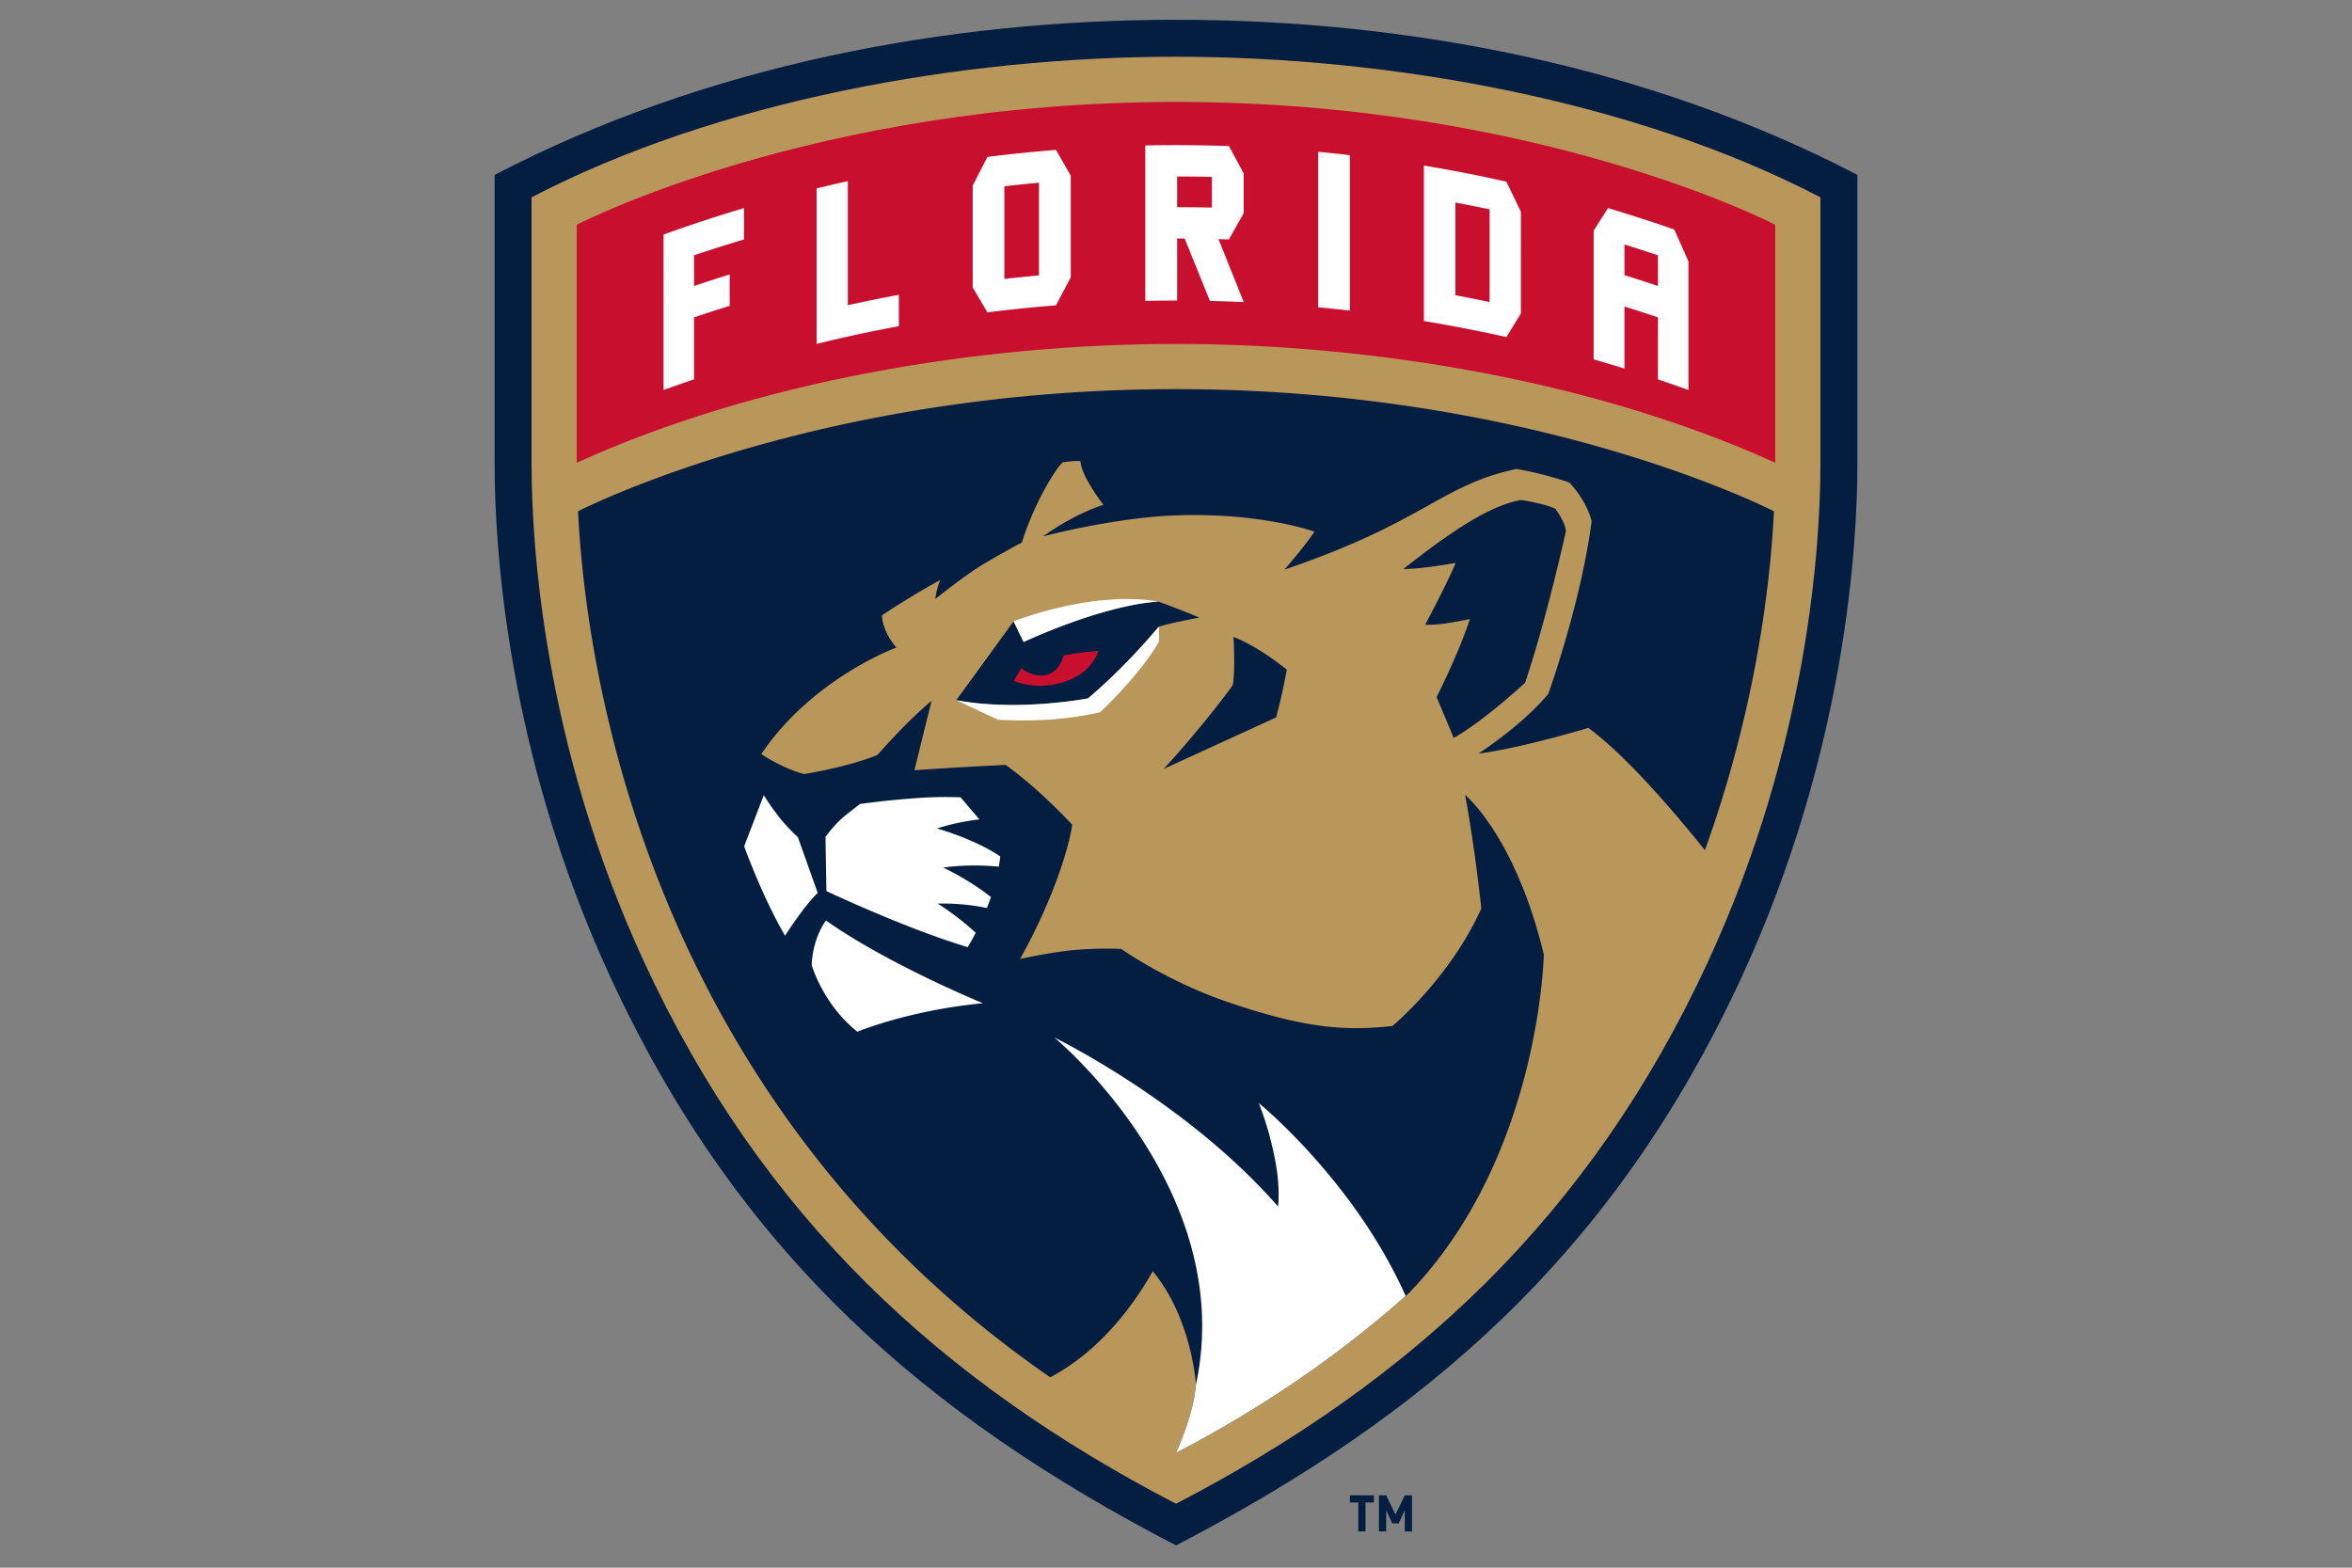 <svg xmlns="http://www.w3.org/2000/svg" fill="none" viewBox="0 0 960 640">
  <rect x="0" y="0" width="960" height="640" fill="#808080" stroke="none"/>
  <path fill="#041E42" d="M557.355 613.388v11.824h-2.957v-11.824h-3.423v-2.937h9.802v2.937h-3.422Zm16.023 11.824V616.5l-2.49 5.428h-2.612l-2.49-5.428v8.713h-2.956V610.45h2.956l3.796 7.883 3.796-7.883h2.956v14.761l-2.956.001ZM201.877 71.394v118.044c0 32.193 4.601 117.037 47.2 209.341 51.96 112.583 128.4 178.885 230.923 232.126 101.68-52.812 178.633-118.825 230.924-232.126 42.6-92.304 47.2-177.148 47.2-209.341V71.392C672.136 26.627 573.815 8.074 480 8.074c-92.945 0-191.576 18.255-278.123 63.32Z"/>
  <path fill="#B9975B" d="M216.971 80.552v108.886c0 31.195 4.463 113.427 45.81 203.015C311.093 497.133 384.364 564.227 480 613.898c96.02-49.871 169.074-117.129 217.219-221.445 41.345-89.588 45.809-171.82 45.809-203.015V80.552C666.872 40.904 567.198 23.166 480 23.166c-87.501 0-187.022 17.81-263.028 57.386h-.001Z"/>
  <path fill="#041E42" d="M593.357 301.246c12.422-6.988 29.116-22.518 29.116-22.518 8.93-26.398 16.644-61.79 16.644-61.79 0-3.494-4.221-9.173-4.221-9.173-4.223-2.182-13.976-3.638-13.976-3.638-14.414 2.329-33.193 16.45-48.143 28.178 7.766 0 21.356-2.509 21.356-2.509-2.719 6.988-12.425 25.236-12.425 25.236 6.212.387 18.248-2.33 18.248-2.33-4.659 14.364-13.587 31.85-13.587 31.85l6.988 16.694ZM489.506 252.12a272.451 272.451 0 0 0-5.868-2.408 416.951 416.951 0 0 0-10.728-4.095s-1.183.008-3.514.273c-.583.067-1.239.15-1.966.252-1.748.25-3.49.547-5.223.89-9.12 1.792-24.003 5.85-44.41 15.039h-.001l-1.752-3.602-2.337-4.801-23.393 32.195h.002c7.947 1.486 16.176 1.97 23.738 1.934 16.634-.081 30.03-2.68 30.03-2.68 8.706-7.338 16.421-15.297 21.702-21.08a267.327 267.327 0 0 0 4.414-4.954c1.554-1.787 2.531-2.962 2.805-3.276 5.437-1.553 9.709-2.329 16.501-3.686v-.001Zm35.729 21.247c-13.198-10.482-21.751-13.326-21.751-13.326s.791 15.006-.373 19.762c-12.828 17.603-28.127 34.106-28.127 34.106l45.884-21.034c2.657-9.792 4.367-19.508 4.367-19.508Z"/>
  <path fill="#041E42" d="M479.998 158.859c-142.146 0-236.482 46.048-244.068 49.87 4.502 88.71 41.247 248.929 192.766 353.565 20.276-10.855 33.791-29.113 41.825-43.34 15.975 19.314 17.627 46.265 17.628 46.28-1.165 13.201-8.151 27.877-8.151 27.877h.001a483.21 483.21 0 0 0 38.578-22.334c20.253-13.024 38.58-27.021 55.157-41.72l.001.002c.476-.422.95-.846 1.426-1.27 53.435-55.284 54.963-138.138 54.963-138.138-11.647-48.334-32.107-65.112-32.107-65.112 4.076 22.112 6.599 46.377 6.599 46.377-13.005 28.727-36.298 47.945-36.298 47.945-20.964 2.33-37.584.24-66.677-9.609-25.236-8.542-43.966-21.837-43.966-21.837s-9.608-.583-20.673.582c-9.364.985-20.673 3.494-20.673 3.494 12.52-22.129 19.946-44.611 21.298-54.837-8.522-9.017-17.738-17.596-27.16-24.376-20.734.966-37.23 2.166-37.23 2.166l6.988-28.339s-4.769 3.971-10.098 9.301c-5.721 5.721-12.031 12.828-12.031 12.828-12.425 5.045-29.895 7.763-29.895 7.763-8.928-2.328-17.47-8.152-17.47-8.152 20.965-31.057 55.129-43.482 55.129-43.482-6.213-7.374-5.824-13.198-5.824-13.198 8.71-5.758 16.667-10.5 23.699-14.379-1.722 4.552-1.96 7.764-1.96 7.764s11.955-9.64 19.234-14.008a377.346 377.346 0 0 1 16.096-9.076c5.273-16.99 14.313-30.767 16.643-32.724 0 0 4.763-.762 7.233-.468.463 5.558 6.81 14.416 9.391 17.812-13.186 4.307-24.606 12.888-24.606 12.888s28.972-7.729 54.617-8.588c34.745-1.165 56.158 6.671 56.158 6.671-5.22 7.535-12.287 15.474-12.287 15.474 57.474-19.483 63.475-34.374 94.629-41.07 11.356 1.843 21.642 5.531 21.642 5.531 7.377 7.764 9.124 15.723 9.124 15.723-4.27 33.193-17.664 70.479-17.664 70.479-10.482 12.81-28.534 24.457-28.534 24.457 18.052-2.328 44.84-10.498 44.84-10.498 16.654 12.154 38.52 38.571 47.592 49.944 18.887-52.385 26.315-101.538 28.186-138.368-7.585-3.822-101.92-49.87-244.07-49.87h-.001Z"/>
  <path fill="#fff" d="M320.437 381.996s7.565-11.966 13.323-17.458l-8.085-22.74c-3.035-2.839-5.709-5.657-8.15-8.832a108.208 108.208 0 0 1-5.786-8.325l-7.997 20.861s7.377 20.575 16.695 36.494Zm10.87 12.018s4.659 16.113 18.635 27.177c0 0 20.964-8.735 51.245-11.633 0 0-38.823-15.916-64.056-33.775 0 0-5.435 6.974-5.824 18.231Zm112.779-108.897s-13.397 2.6-30.032 2.68c-7.562.035-15.791-.448-23.738-1.934l17.082 7.99c12.33.582 26.788.389 41.637-3.105 7.086-6.6 18.15-18.635 23.974-28.728 0 0 .193-2.718-.003-6.213-.275.315-1.252 1.489-2.806 3.276a269.035 269.035 0 0 1-4.415 4.954c-5.28 5.784-12.994 13.742-21.7 21.08h.001Zm-49.111 101.537s1.395-2.196 3.282-5.854c-7.4-6.864-15.511-11.907-15.511-11.907 8.944-.249 16.594 1.07 20.079 1.8.56-1.43 1.106-2.932 1.635-4.488-8.808-7.027-19.45-12.014-19.45-12.014 9.757-1.43 19.31-.718 22.669-.385.24-1.372.43-2.762.587-4.162-10.513-7.19-25.811-11.42-25.811-11.42 6.883-2.237 13.237-3.25 17.3-3.707l-7.694-9.024s-8.637-.388-17.955.34c-12.014.807-23.032 2.379-23.032 2.379-1.831 1.376-4.617 3.59-6.667 5.192-3.732 3.342-5.075 5.183-7.472 8.202l.375 22.182c7.142 3.33 35.156 16.146 57.665 22.866Zm118.795 63.653s4.077 9.608 6.697 23.293c2.245 11.728 1.165 18.926 1.165 18.926-37.27-42.704-91.328-68.99-91.328-68.99s74.926 61.726 57.844 141.698c-1.165 13.201-8.151 27.877-8.151 27.877h.001a483.21 483.21 0 0 0 38.578-22.334c20.253-13.024 38.58-27.021 55.157-41.72-21.015-47.105-59.963-78.75-59.963-78.75ZM417.796 262.07c20.408-9.189 35.292-13.246 44.411-15.038a99.354 99.354 0 0 1 5.223-.89c.654-.093 1.31-.176 1.966-.251 2.333-.267 3.511-.274 3.511-.274h.004c-27.092-4.78-59.205 8.05-59.205 8.05l2.338 4.803 1.752 3.6Z"/>
  <path fill="#C8102E" d="M428.171 275.235c-3.982 1.62-9.37-.502-11.26-2.54-1.456 2.474-3.106 5.258-3.106 5.258s11.26 5.241 24.459-1.165c8.124-3.943 10.095-11.064 10.095-11.064-4.97.382-9.837 1.006-14.211 1.84-.518 1.954-2.046 6.068-5.978 7.67l.001.001Zm-192.75-86.328c73.227-33.32 163.97-48.497 244.58-48.497 80.342 0 171.207 15.13 244.579 48.511V91.747S628.301 41.615 480 41.615c-148.301 0-244.58 50.132-244.58 50.132l.001 97.16Z"/>
  <path fill="#fff" d="M366.875 120.352a622.916 622.916 0 0 0-20.827 4.253V73.949c-4.253.946-8.5 1.939-12.739 2.973v63.46a617.929 617.929 0 0 1 33.566-7.226v-12.804ZM480.46 97.377c1.025 0 2.047.003 3.072.01 3.438 8.463 6.874 16.955 10.312 25.473 4.601.105 9.2.26 13.8.464-3.434-8.595-6.873-17.165-10.308-25.704 1.42.04 2.841.084 4.262.135a5505.06 5505.06 0 0 1 6.045-10.726V70.817a4591.99 4591.99 0 0 0-6.035-11.188 617.821 617.821 0 0 0-34.146-.252c0 21.153 0 42.305-.002 63.456 4.333-.088 8.666-.13 13-.126v-25.33Zm0-25.326c4.73.005 9.462.063 14.193.174V84.75a621.894 621.894 0 0 0-14.193-.175V72.051Zm-197.182 57.504a613.464 613.464 0 0 1 14.558-4.693v-12.805a618.09 618.09 0 0 0-14.558 4.693v-12.524a621.951 621.951 0 0 1 20.398-6.466V84.958a618.071 618.071 0 0 0-32.846 10.796c0 21.153 0 42.306-.002 63.459a600.522 600.522 0 0 1 12.45-4.333v-25.325Zm379.771-4.417c4.574 1.42 9.13 2.892 13.67 4.417v25.325c4.16 1.4 8.312 2.844 12.448 4.333v-52.495a5105.888 5105.888 0 0 0-5.783-13.014 617.326 617.326 0 0 0-27.058-8.744c-1.95 3.07-3.904 6.15-5.858 9.24v52.504a624.302 624.302 0 0 1 12.581 3.756v-25.322Zm0-25.326a605.56 605.56 0 0 1 13.67 4.419v12.522c-4.544-1.526-9.1-3-13.67-4.416V99.812Zm-232.04 24.84a4815.35 4815.35 0 0 1 6.035-11.411V71.709c-2.008-3.506-4.02-7.01-6.036-10.512-9.348.742-18.677 1.7-27.981 2.87-2.007 3.91-4.009 7.822-6.006 11.737v41.548c2 3.38 4.002 6.77 6.006 10.17a617.457 617.457 0 0 1 27.981-2.87h.001Zm-21.067-48.609c4.708-.537 9.42-1.02 14.137-1.45v37.844c-4.718.428-9.43.91-14.137 1.449V76.043ZM550.973 63.34c-4.31-.499-8.625-.952-12.944-1.361v63.46c4.319.408 8.633.86 12.944 1.358V63.34Zm69.803 64.664V86.472a4980.35 4980.35 0 0 0-5.932-12.32 619.428 619.428 0 0 0-33.655-6.557v63.458a617.409 617.409 0 0 1 33.655 6.555c1.98-3.21 3.957-6.412 5.932-9.604Zm-12.76-4.69a604.21 604.21 0 0 0-13.983-2.794V82.675c4.668.878 9.33 1.81 13.983 2.795v37.844Z"/>
</svg>
